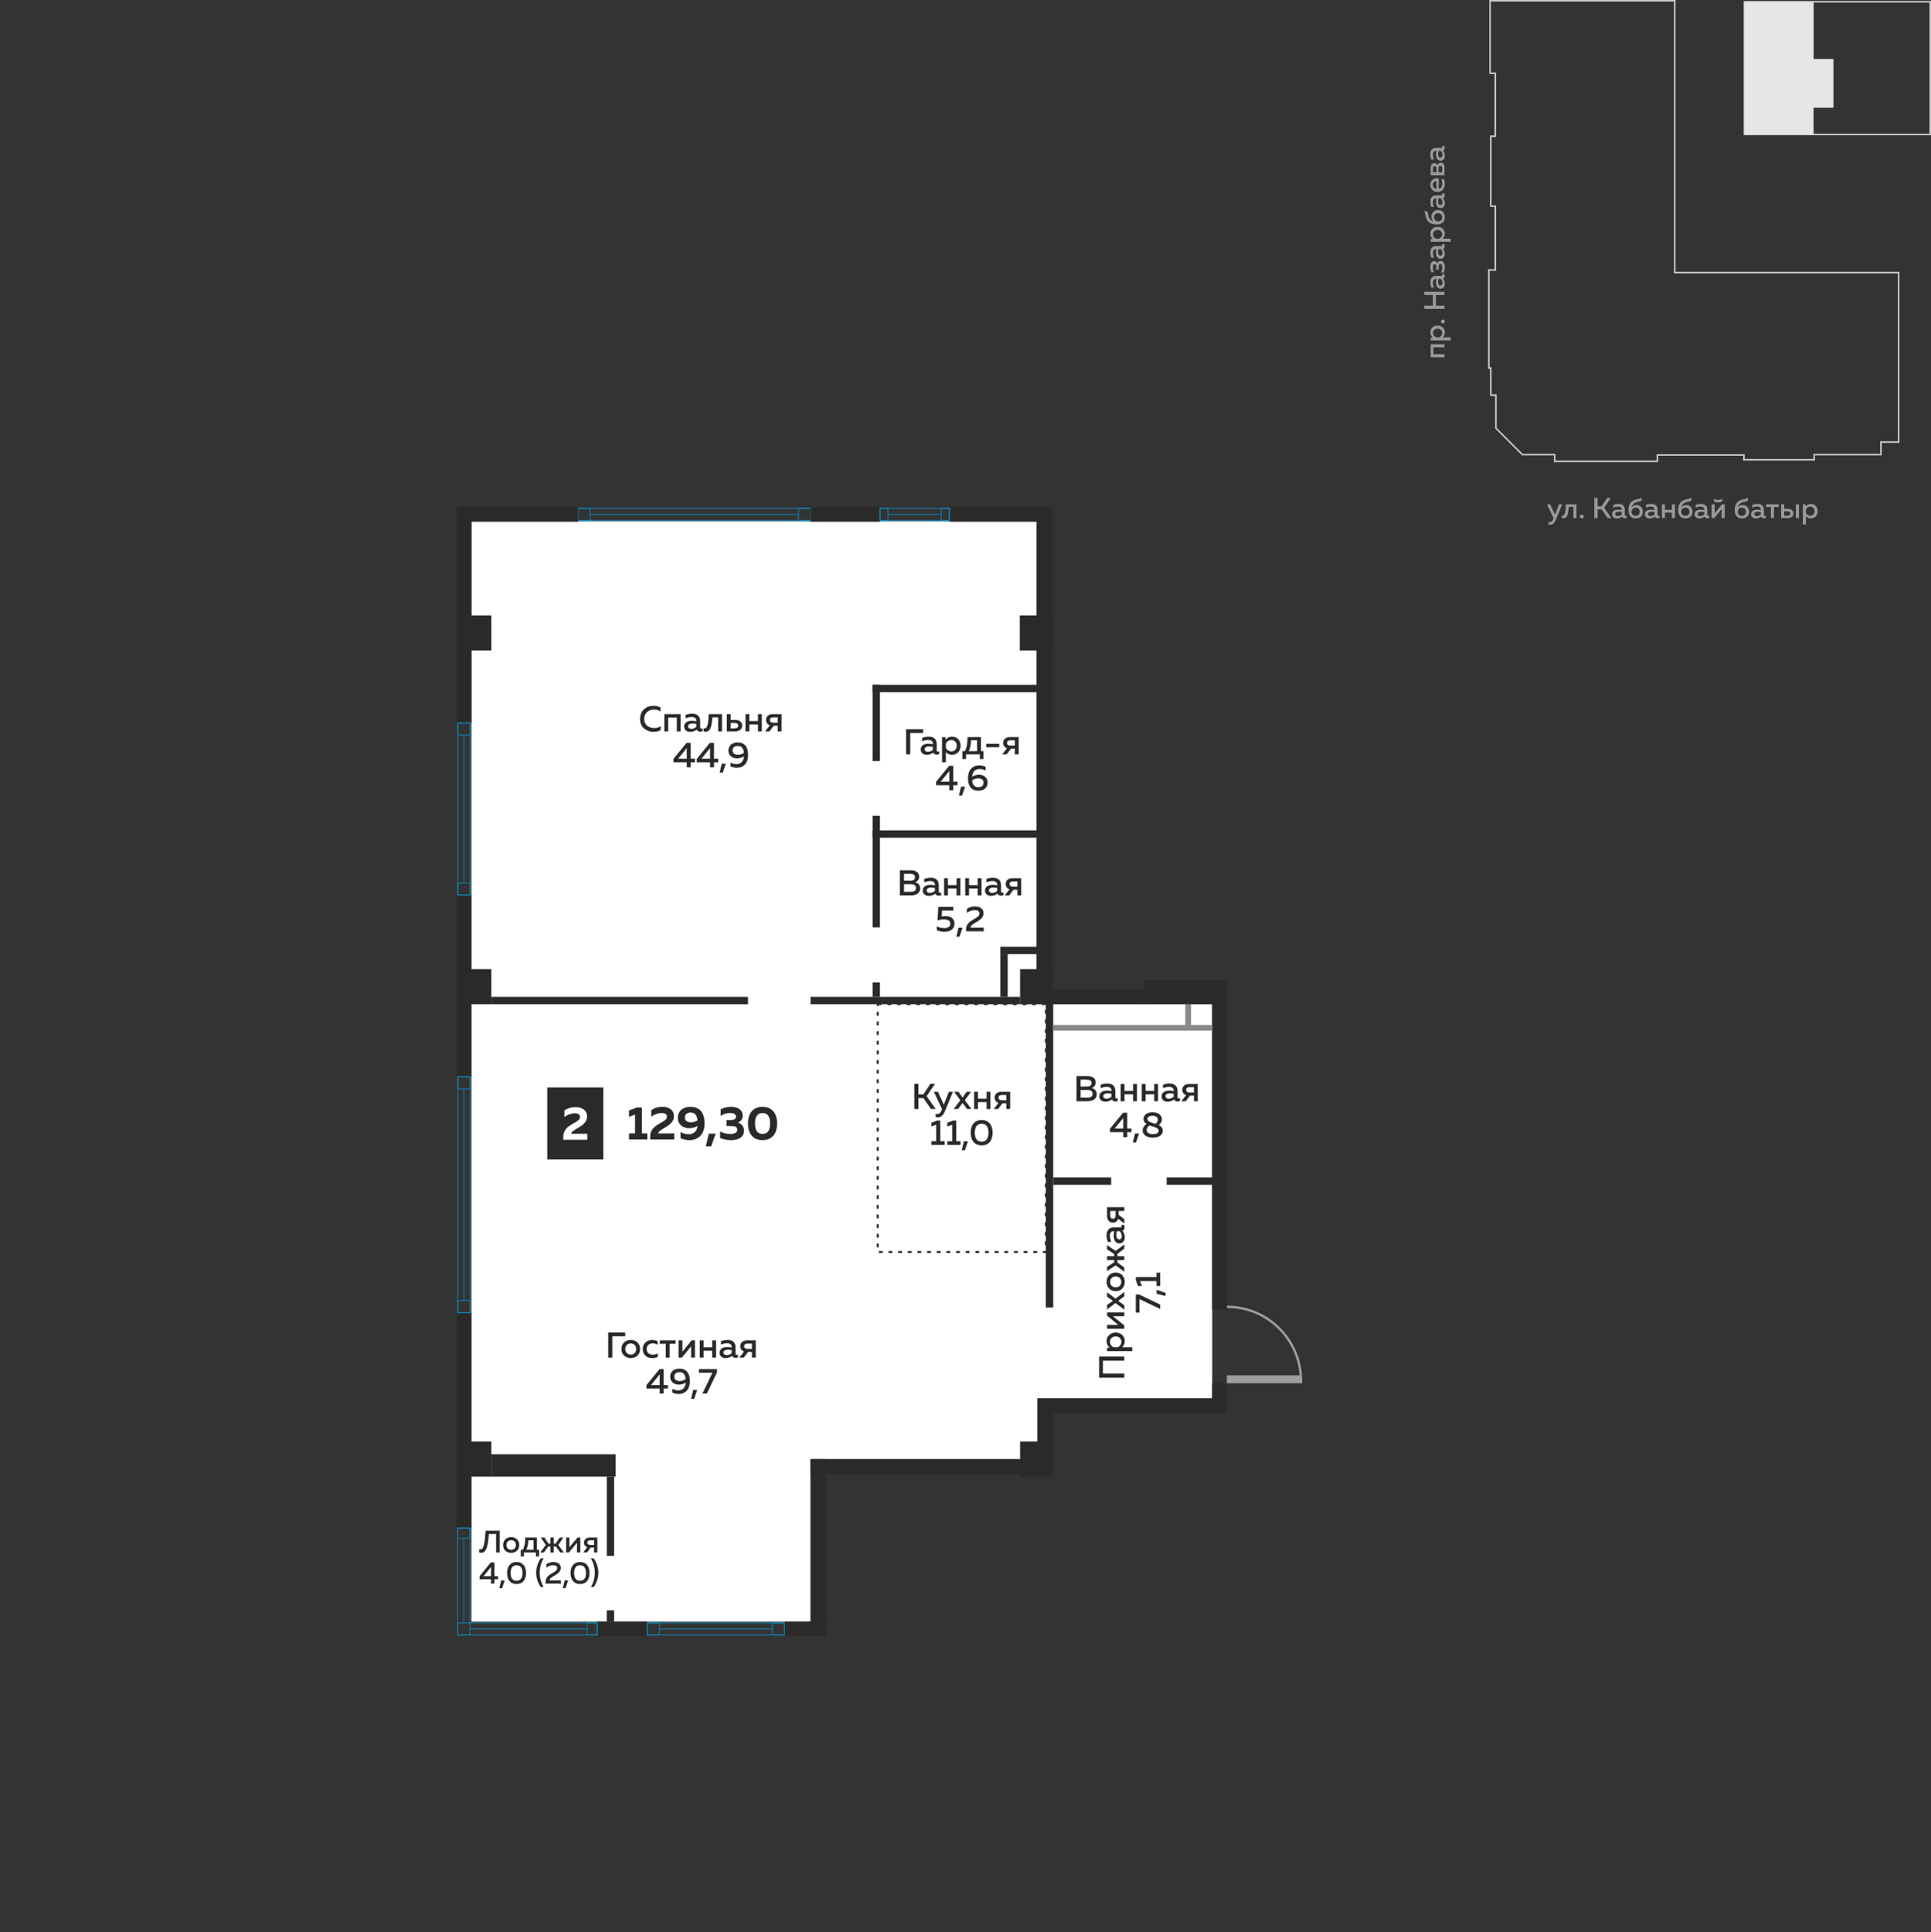 <?xml version="1.0" encoding="UTF-8"?> <!-- Creator: CorelDRAW 2019 (64-Bit) --> <svg xmlns="http://www.w3.org/2000/svg" xmlns:xlink="http://www.w3.org/1999/xlink" xmlns:xodm="http://www.corel.com/coreldraw/odm/2003" xml:space="preserve" width="250.1mm" height="250.233mm" style="shape-rendering:geometricPrecision; text-rendering:geometricPrecision; image-rendering:optimizeQuality; fill-rule:evenodd; clip-rule:evenodd" viewBox="0 0 2509.2 2510.54"><rect x="0" y="0" width="2509.2" height="2510.54" fill="#333333" stroke="none"/> <defs> <style type="text/css"> <![CDATA[ .str1 {stroke:#CCCCCC;stroke-width:2.01;stroke-miterlimit:22.926} .str0 {stroke:#00A0E3;stroke-width:0.76;stroke-miterlimit:22.926} .str2 {stroke:#2B2A29;stroke-width:2.51;stroke-miterlimit:22.926;stroke-dasharray:5.016 7.525} .fil1 {fill:none} .fil3 {fill:#898989} .fil2 {fill:#2B2A29} .fil6 {fill:#2B2A29} .fil10 {fill:#E6E6E6} .fil0 {fill:white} .fil7 {fill:#FEFEFE;fill-rule:nonzero} .fil8 {fill:#9D9E9E;fill-rule:nonzero} .fil5 {fill:#2B2A29;fill-rule:nonzero} .fil4 {fill:#2B2A29;fill-rule:nonzero} .fil9 {fill:#999999;fill-rule:nonzero} ]]> </style> </defs> <g id="Слой_x0020_1">  <polygon class="fil0" points="612.59,2107.03 1053.36,2107.03 1053.36,1895.79 1202.63,1895.79 1346.72,1895.79 1347.94,1895.79 1347.94,1816.81 1575.22,1816.81 1575.22,1304.59 1346.72,1304.59 1346.72,677.21 612.59,677.21 612.59,1592.56 612.59,1895.79 "></polygon> <g id="_1508307180864"> <polygon class="fil1 str0" points="751.26,660.47 766.9,660.47 766.9,676.31 751.26,676.31 "></polygon> <polygon class="fil1 str0" points="1037.64,660.47 1053.28,660.47 1053.28,676.31 1037.64,676.31 "></polygon> <polygon class="fil1 str0" points="751.26,660.47 1053.28,660.47 1053.28,676.31 751.26,676.31 "></polygon> <line class="fil1 str0" x1="766.9" y1="668.39" x2="1037.63" y2="668.39"></line> </g> <polygon class="fil2" points="751.26,677.93 593.52,677.93 593.52,658.85 751.26,658.85 "></polygon> <polygon class="fil2" points="1053.28,677.93 1143.46,677.93 1143.46,658.85 1053.28,658.85 "></polygon> <polygon class="fil2" points="1367.54,677.93 1233.64,677.93 1233.64,658.85 1367.54,658.85 "></polygon> <polygon class="fil1 str0" points="1143.46,660.47 1153.92,660.47 1153.92,676.31 1143.46,676.31 "></polygon> <polygon class="fil1 str0" points="1223.17,660.47 1233.64,660.47 1233.64,676.31 1223.17,676.31 "></polygon> <polygon class="fil1 str0" points="1143.46,660.47 1233.64,660.47 1233.64,676.31 1143.46,676.31 "></polygon> <line class="fil1 str0" x1="1153.92" y1="668.39" x2="1223.17" y2="668.39"></line> <polygon class="fil2" points="612.59,677.21 612.59,939.3 593.52,939.3 593.52,677.21 "></polygon> <polygon class="fil2" points="638.46,845.12 596.09,845.12 596.09,799.6 638.46,799.6 "></polygon> <polygon class="fil2" points="638.46,1304.74 596.09,1304.74 596.09,1259.22 638.46,1259.22 "></polygon> <polygon class="fil2" points="638.46,1918.55 596.09,1918.55 596.09,1873.03 638.46,1873.03 "></polygon> <polygon class="fil2" points="638.46,1918.55 799.89,1918.55 799.89,1889.51 638.46,1889.51 "></polygon> <polygon class="fil2" points="1367.54,845.12 1325.17,845.12 1325.17,799.6 1367.54,799.6 "></polygon> <polygon class="fil2" points="1367.9,1304.74 1325.53,1304.74 1325.53,1259.22 1367.9,1259.22 "></polygon> <polygon class="fil2" points="1367.9,1918.55 1325.53,1918.55 1325.53,1873.03 1367.9,1873.03 "></polygon> <polygon class="fil2" points="1367.54,677.92 1367.54,1259.36 1348.47,1259.36 1348.47,677.92 "></polygon> <polygon class="fil2" points="1594.29,1304.74 1487.22,1304.74 1487.22,1273.61 1594.29,1273.61 "></polygon> <polygon class="fil2" points="1594.29,1304.45 1594.29,1701.84 1575.22,1701.84 1575.22,1304.45 "></polygon> <polygon class="fil2" points="1594.29,1835.88 1594.29,1797.27 1575.22,1797.27 1575.22,1835.88 "></polygon> <polygon class="fil2" points="1019.37,2126.1 1073.32,2126.1 1073.32,2107.03 1019.37,2107.03 "></polygon> <polygon class="fil2" points="841.22,2126.1 776,2126.1 776,2107.03 841.22,2107.03 "></polygon> <polygon class="fil2" points="612.46,1705.67 612.46,1985.36 593.39,1985.36 593.39,1705.67 "></polygon> <polygon class="fil2" points="612.46,1399.06 612.46,1162.93 593.39,1162.93 593.39,1399.06 "></polygon> <polygon class="fil2" points="1575.22,1835.88 1367.9,1835.88 1367.9,1816.81 1575.22,1816.81 "></polygon> <polygon class="fil2" points="1359.03,1698.87 1359.03,1304.59 1368.56,1304.59 1368.56,1698.87 "></polygon> <polygon class="fil2" points="1368.56,1529.84 1443.85,1529.84 1443.85,1539.38 1368.56,1539.38 "></polygon> <polygon class="fil2" points="1576.4,1529.84 1515.99,1529.84 1515.99,1539.38 1576.4,1539.38 "></polygon> <polygon class="fil2" points="1053.28,1295.2 1325.53,1295.2 1325.53,1304.74 1053.28,1304.74 "></polygon> <polygon class="fil2" points="1133.87,1078.9 1348.47,1078.9 1348.47,1088.44 1133.87,1088.44 "></polygon> <polygon class="fil2" points="1133.87,889.77 1348.47,889.77 1348.47,899.31 1133.87,899.31 "></polygon> <polygon class="fil2" points="971.98,1295.2 638.46,1295.2 638.46,1304.74 971.98,1304.74 "></polygon> <polygon class="fil2" points="1133.86,1276.46 1133.86,1295.2 1143.4,1295.2 1143.4,1276.46 "></polygon> <polygon class="fil2" points="1133.86,1204.97 1133.86,1059.97 1143.4,1059.97 1143.4,1204.97 "></polygon> <polygon class="fil2" points="1133.86,889.77 1133.86,988.82 1143.4,988.82 1143.4,889.77 "></polygon> <polygon class="fil3" points="1575.32,1331.65 1368,1331.65 1368,1339.12 1575.32,1339.12 "></polygon> <polygon class="fil3" points="1540.19,1304.59 1540.19,1337.06 1547.66,1337.06 1547.66,1304.59 "></polygon> <polygon class="fil2" points="788.45,2092.29 788.45,2107.03 797.98,2107.03 797.98,2092.29 "></polygon> <g id="_1508307203264"> <polygon class="fil1 str0" points="776,2124.49 762.83,2124.49 762.83,2108.64 776,2108.64 "></polygon> <polygon class="fil1 str0" points="776,2124.49 594.61,2124.49 594.61,2108.64 776,2108.64 "></polygon> <line class="fil1 str0" x1="762.83" y1="2116.57" x2="610.45" y2="2116.57"></line> <polygon class="fil1 str0" points="610.46,1985.36 610.46,2124.49 594.61,2124.49 594.61,1985.36 "></polygon> <polygon class="fil1 str0" points="610.46,1985.36 610.46,1998.53 594.61,1998.53 594.61,1985.36 "></polygon> <line class="fil1 str0" x1="602.53" y1="1998.53" x2="602.53" y2="2108.64"></line> </g> <path class="fil4" d="M1398.81 1398.16l0 32.67 13.91 0c5.18,0 12.41,-1.63 12.41,-9.05 0,-5.09 -3.5,-7.33 -6.44,-8.17 2.75,-0.89 5.13,-3.22 5.13,-7.19 0,-5.55 -4.39,-8.26 -11.2,-8.26l-13.81 0zm20.91 23.05c0,4.53 -3.87,4.95 -7.51,4.95l-8.07 0 0 -9.94 8.82 0c2.94,0 6.77,0.65 6.77,4.99zm-1.31 -13.95c0,3.17 -2.52,4.48 -5.6,4.48l-8.68 -0.05 0 -8.91 7.93 0c3.92,0 6.35,1.21 6.35,4.48z"></path> <path id="1" class="fil4" d="M1449.3 1425.64l0 -8.03c0,-6.77 -4.01,-9.8 -10.36,-9.8 -3.59,0 -6.81,0.89 -8.59,1.49l0 4.57c2.01,-0.89 4.76,-1.73 8.07,-1.73 3.83,0 5.88,1.96 5.88,4.76l0 0.79c-1.77,-0.37 -3.92,-0.65 -5.83,-0.65 -4.67,0 -9.99,1.77 -9.99,7.51 0,4.62 3.78,6.86 7.84,6.86 3.5,0 6.25,-1.12 8.45,-2.89 0.79,1.82 2.43,2.61 4.48,2.61 1.12,0 2.24,-0.19 3.17,-0.56l0 -3.59c-0.47,0.14 -0.98,0.28 -1.49,0.28 -0.89,0 -1.63,-0.37 -1.63,-1.63zm-9.85 -5.09c1.59,0 3.5,0.28 4.85,0.56l0 3.78c-1.77,1.77 -4.11,2.66 -6.49,2.66 -2.24,0 -4.2,-1.12 -4.2,-3.31 0,-2.8 2.99,-3.69 5.83,-3.69z"></path> <polygon id="2" class="fil4" points="1461.2,1430.82 1461.2,1421.82 1472.4,1421.82 1472.4,1430.82 1477.39,1430.82 1477.39,1408.42 1472.4,1408.42 1472.4,1417.43 1461.2,1417.43 1461.2,1408.42 1456.21,1408.42 1456.21,1430.82 "></polygon> <polygon id="3" class="fil4" points="1488.64,1430.82 1488.64,1421.82 1499.84,1421.82 1499.84,1430.82 1504.83,1430.82 1504.83,1408.42 1499.84,1408.42 1499.84,1417.43 1488.64,1417.43 1488.64,1408.42 1483.64,1408.42 1483.64,1430.82 "></polygon> <path id="4" class="fil4" d="M1530.17 1425.64l0 -8.03c0,-6.77 -4.01,-9.8 -10.36,-9.8 -3.59,0 -6.81,0.89 -8.59,1.49l0 4.57c2.01,-0.89 4.76,-1.73 8.07,-1.73 3.83,0 5.88,1.96 5.88,4.76l0 0.79c-1.77,-0.37 -3.92,-0.65 -5.83,-0.65 -4.67,0 -9.99,1.77 -9.99,7.51 0,4.62 3.78,6.86 7.84,6.86 3.5,0 6.25,-1.12 8.45,-2.89 0.79,1.82 2.43,2.61 4.48,2.61 1.12,0 2.24,-0.19 3.17,-0.56l0 -3.59c-0.47,0.14 -0.98,0.28 -1.49,0.28 -0.89,0 -1.63,-0.37 -1.63,-1.63zm-9.85 -5.09c1.59,0 3.5,0.28 4.85,0.56l0 3.78c-1.77,1.77 -4.11,2.66 -6.49,2.66 -2.24,0 -4.2,-1.12 -4.2,-3.31 0,-2.8 2.99,-3.69 5.83,-3.69z"></path> <path id="5" class="fil4" d="M1540.81 1430.82l5.55 -7.33 5.09 0 0 7.33 4.99 0 0 -22.4 -11.57 0c-5.6,0 -8.63,3.5 -8.63,7.56 0,3.08 1.73,5.83 4.99,6.95l-6.16 7.89 5.74 0zm0.51 -14.79c0,-2.19 1.63,-3.45 4.39,-3.45l5.74 0 0 6.91 -5.74 0c-2.75,0 -4.39,-1.26 -4.39,-3.45z"></path> <path id="6" class="fil4" d="M1459.31 1445.75l-16.89 20.72 0 4.53 17.22 0 0 6.49 5.13 0 0 -6.49 5.46 0 0 -4.62 -5.46 0 0 -20.63 -5.46 0zm0.33 20.63l-11.29 0 11.29 -13.86 0 13.86z"></path> <polygon id="7" class="fil4" points="1476.16,1484.39 1480.12,1472.82 1474.85,1472.82 1472.1,1484.39 "></polygon> <path id="8" class="fil4" d="M1485.91 1453.64c0,3.17 1.73,5.27 4.06,6.77 -3.36,2.05 -5.18,5.27 -5.18,8.31 0,4.85 4.15,9.38 13.21,9.38 9.19,0 12.97,-4.39 12.97,-8.91 0,-3.78 -2.33,-6.02 -5.32,-7.51 2.85,-2.01 4.25,-4.71 4.2,-7.7 -0.09,-4.48 -4.39,-8.82 -12.04,-8.82 -8.35,0 -11.9,4.34 -11.9,8.49zm12.46 10.13c3.83,1.21 7.23,2.15 7.23,5.6 0,2.52 -3.13,4.2 -7.37,4.2 -5.46,0 -8.12,-2.19 -8.17,-5.46 0,-2.01 1.17,-4.29 3.73,-5.83 1.59,0.61 3.17,1.07 4.57,1.49zm6.25 -9.15c0,1.87 -1.03,3.92 -3.08,5.51 -1.21,-0.37 -2.38,-0.7 -3.41,-0.98 -3.41,-1.07 -7.05,-2.01 -7.05,-5.55 0,-2.15 2.38,-3.92 6.49,-3.92 4.62,0 7.05,2.24 7.05,4.95z"></path> <path class="fil4" d="M1169.37 1130.73l0 32.67 13.91 0c5.18,0 12.41,-1.63 12.41,-9.05 0,-5.09 -3.5,-7.33 -6.44,-8.17 2.75,-0.89 5.13,-3.22 5.13,-7.19 0,-5.55 -4.39,-8.26 -11.2,-8.26l-13.81 0zm20.91 23.05c0,4.53 -3.87,4.95 -7.51,4.95l-8.07 0 0 -9.94 8.82 0c2.94,0 6.77,0.65 6.77,4.99zm-1.31 -13.95c0,3.17 -2.52,4.48 -5.6,4.48l-8.68 -0.05 0 -8.91 7.93 0c3.92,0 6.35,1.21 6.35,4.48z"></path> <path id="1" class="fil4" d="M1219.87 1158.22l0 -8.03c0,-6.77 -4.01,-9.8 -10.36,-9.8 -3.59,0 -6.81,0.89 -8.59,1.49l0 4.57c2.01,-0.89 4.76,-1.73 8.07,-1.73 3.83,0 5.88,1.96 5.88,4.76l0 0.79c-1.77,-0.37 -3.92,-0.65 -5.83,-0.65 -4.67,0 -9.99,1.77 -9.99,7.51 0,4.62 3.78,6.86 7.84,6.86 3.5,0 6.25,-1.12 8.45,-2.89 0.79,1.82 2.43,2.61 4.48,2.61 1.12,0 2.24,-0.19 3.17,-0.56l0 -3.59c-0.47,0.14 -0.98,0.28 -1.49,0.28 -0.89,0 -1.63,-0.37 -1.63,-1.63zm-9.85 -5.09c1.59,0 3.5,0.28 4.85,0.56l0 3.78c-1.77,1.77 -4.11,2.66 -6.49,2.66 -2.24,0 -4.2,-1.12 -4.2,-3.31 0,-2.8 2.99,-3.69 5.83,-3.69z"></path> <polygon id="2" class="fil4" points="1231.76,1163.4 1231.76,1154.39 1242.97,1154.39 1242.97,1163.4 1247.96,1163.4 1247.96,1141 1242.97,1141 1242.97,1150.01 1231.76,1150.01 1231.76,1141 1226.77,1141 1226.77,1163.4 "></polygon> <polygon id="3" class="fil4" points="1259.2,1163.4 1259.2,1154.39 1270.4,1154.39 1270.4,1163.4 1275.4,1163.4 1275.4,1141 1270.4,1141 1270.4,1150.01 1259.2,1150.01 1259.2,1141 1254.21,1141 1254.21,1163.4 "></polygon> <path id="4" class="fil4" d="M1300.74 1158.22l0 -8.03c0,-6.77 -4.01,-9.8 -10.36,-9.8 -3.59,0 -6.81,0.89 -8.59,1.49l0 4.57c2.01,-0.89 4.76,-1.73 8.07,-1.73 3.83,0 5.88,1.96 5.88,4.76l0 0.79c-1.77,-0.37 -3.92,-0.65 -5.83,-0.65 -4.67,0 -9.99,1.77 -9.99,7.51 0,4.62 3.78,6.86 7.84,6.86 3.5,0 6.25,-1.12 8.45,-2.89 0.79,1.82 2.43,2.61 4.48,2.61 1.12,0 2.24,-0.19 3.17,-0.56l0 -3.59c-0.47,0.14 -0.98,0.28 -1.49,0.28 -0.89,0 -1.63,-0.37 -1.63,-1.63zm-9.85 -5.09c1.59,0 3.5,0.28 4.85,0.56l0 3.78c-1.77,1.77 -4.11,2.66 -6.49,2.66 -2.24,0 -4.2,-1.12 -4.2,-3.31 0,-2.8 2.99,-3.69 5.83,-3.69z"></path> <path id="5" class="fil4" d="M1311.38 1163.4l5.55 -7.33 5.09 0 0 7.33 4.99 0 0 -22.4 -11.57 0c-5.6,0 -8.63,3.5 -8.63,7.56 0,3.08 1.73,5.83 4.99,6.95l-6.16 7.89 5.74 0zm0.51 -14.79c0,-2.19 1.63,-3.45 4.39,-3.45l5.74 0 0 6.91 -5.74 0c-2.75,0 -4.39,-1.26 -4.39,-3.45z"></path> <path id="6" class="fil4" d="M1219.26 1178.33l-1.03 17.64c2.57,-0.89 5.51,-1.4 8.07,-1.4 5.04,0 8.63,1.49 8.63,5.69 0,3.73 -3.36,5.6 -8.07,5.6 -3.31,0 -6.91,-0.79 -9.57,-2.33l0 4.99c2.8,1.35 6.49,2.15 10.17,2.15 7,0 12.83,-3.5 12.83,-10.36 0,-7.47 -5.69,-10.13 -11.81,-10.13 -1.63,0 -3.27,0.19 -4.81,0.56l0.47 -7.65 14.65 0 0 -4.76 -19.55 0z"></path> <polygon id="7" class="fil4" points="1246.79,1216.97 1250.76,1205.4 1245.48,1205.4 1242.73,1216.97 "></polygon> <path id="8" class="fil4" d="M1256.36 1180.95l0 5.13c3.36,-2.43 6.86,-3.55 10.08,-3.55 3.92,0 6.3,1.45 6.3,4.2 0,3.59 -3.22,5.23 -6.91,7.37 -4.81,2.85 -10.55,5.79 -10.55,13.53l0 2.43 23.01 0 0 -4.81 -17.03 0.05c0.05,-3.17 3.92,-5.13 8.03,-7.56 4.29,-2.57 8.77,-5.74 8.77,-11.11 0,-5.93 -4.71,-8.91 -11.15,-8.91 -3.69,0 -7.28,0.98 -10.55,3.22z"></path> <polygon class="fil4" points="1182.76,980.11 1182.76,952.35 1199.56,952.35 1199.56,947.45 1177.44,947.45 1177.44,980.11 "></polygon> <path id="1" class="fil4" d="M1217.2 974.93l0 -8.03c0,-6.77 -4.01,-9.8 -10.36,-9.8 -3.59,0 -6.81,0.89 -8.59,1.49l0 4.57c2.01,-0.89 4.76,-1.73 8.07,-1.73 3.83,0 5.88,1.96 5.88,4.76l0 0.79c-1.77,-0.37 -3.92,-0.65 -5.83,-0.65 -4.67,0 -9.99,1.77 -9.99,7.51 0,4.62 3.78,6.86 7.84,6.86 3.5,0 6.25,-1.12 8.45,-2.89 0.79,1.82 2.43,2.61 4.48,2.61 1.12,0 2.24,-0.19 3.17,-0.56l0 -3.59c-0.47,0.14 -0.98,0.28 -1.49,0.28 -0.89,0 -1.63,-0.37 -1.63,-1.63zm-9.85 -5.09c1.59,0 3.5,0.28 4.85,0.56l0 3.78c-1.77,1.77 -4.11,2.66 -6.49,2.66 -2.24,0 -4.2,-1.12 -4.2,-3.31 0,-2.8 2.99,-3.69 5.83,-3.69z"></path> <path id="2" class="fil4" d="M1228.54 961.21l0 -3.5 -4.43 0 0 32.67 4.99 0 0 -13.16c1.54,1.77 4.15,3.5 8.07,3.5 6.72,0 11.11,-5.37 11.11,-11.81 0,-6.44 -4.39,-11.81 -11.11,-11.81 -4.2,0 -6.86,1.96 -8.63,4.11zm14.65 7.7c0,4.39 -2.89,7.42 -6.95,7.42 -3.45,0 -6.07,-2.24 -7.14,-4.71l0 -5.46c1.07,-2.43 3.69,-4.67 7.14,-4.67 4.06,0 6.95,3.03 6.95,7.42z"></path> <path id="3" class="fil4" d="M1255.28 986.13l0 -6.02 18.01 0 0 6.02 4.71 0 0 -10.13 -3.31 0 0 -18.29 -17.5 0c0.09,7.79 -0.84,13.49 -3.55,18.29l-3.08 0 0 10.13 4.71 0zm6.58 -24.31l7.79 0 0 14.19 -10.78 0c1.87,-3.97 2.8,-8.17 2.99,-14.19z"></path> <polygon id="4" class="fil4" points="1281.46,966.39 1281.46,970.87 1298.45,970.87 1298.45,966.39 "></polygon> <path id="5" class="fil4" d="M1308.06 980.11l5.55 -7.33 5.09 0 0 7.33 4.99 0 0 -22.4 -11.57 0c-5.6,0 -8.63,3.5 -8.63,7.56 0,3.08 1.73,5.83 4.99,6.95l-6.16 7.89 5.74 0zm0.51 -14.79c0,-2.19 1.63,-3.45 4.39,-3.45l5.74 0 0 6.91 -5.74 0c-2.75,0 -4.39,-1.26 -4.39,-3.45z"></path> <path id="6" class="fil4" d="M1233.28 995.04l-16.89 20.72 0 4.53 17.22 0 0 6.49 5.13 0 0 -6.49 5.46 0 0 -4.62 -5.46 0 0 -20.63 -5.46 0zm0.33 20.63l-11.29 0 11.29 -13.86 0 13.86z"></path> <polygon id="7" class="fil4" points="1250.12,1033.68 1254.09,1022.11 1248.82,1022.11 1246.07,1033.68 "></polygon> <path id="8" class="fil4" d="M1263.19 1009.23c0.65,-7.61 5.04,-10.08 9.85,-10.08 2.61,0 5.37,0.7 7.7,2.01l0 -4.85c-2.47,-1.21 -5.37,-1.87 -8.21,-1.87 -8.12,0 -14.7,5.09 -14.7,16.75 0,10.03 4.15,16.19 13.86,16.19 6.35,0 11.71,-3.64 11.71,-10.64 0,-6.72 -5.51,-10.13 -10.97,-10.13 -3.41,0 -6.21,0.79 -9.24,2.61zm0.05 4.71c2.29,-1.82 5.04,-2.66 7.7,-2.66 3.69,0 7.09,1.35 7.09,5.69 0,4.2 -3.08,5.83 -6.77,5.83 -4.48,0 -7.42,-2.47 -8.03,-8.87z"></path> <polygon class="fil4" points="1193.39,1440.91 1193.39,1426.77 1199.92,1426.77 1209.77,1440.91 1215.79,1440.91 1204.13,1424.16 1214.95,1408.25 1208.93,1408.25 1199.83,1421.87 1193.39,1421.87 1193.39,1408.25 1188.07,1408.25 1188.07,1440.91 "></polygon> <path id="1" class="fil4" d="M1226.38 1435.41l-7.56 -16.89 -5.32 0 10.64 22.59 -0.47 1.12c-1.31,3.5 -3.13,5.23 -5.55,5.23 -0.75,0 -1.54,-0.09 -2.29,-0.33l0 4.25c0.98,0.23 1.96,0.37 2.94,0.37 3.41,0 6.58,-1.96 9.01,-7.79l10.5 -25.43 -5.23 0 -6.67 16.89z"></path> <polygon id="2" class="fil4" points="1256.16,1418.51 1250.79,1426.07 1245.42,1418.51 1239.73,1418.51 1247.9,1429.48 1239.26,1440.91 1244.96,1440.91 1250.79,1432.98 1256.62,1440.91 1262.32,1440.91 1253.68,1429.48 1261.85,1418.51 "></polygon> <polygon id="3" class="fil4" points="1270.81,1440.91 1270.81,1431.91 1282.01,1431.91 1282.01,1440.91 1287,1440.91 1287,1418.51 1282.01,1418.51 1282.01,1427.52 1270.81,1427.52 1270.81,1418.51 1265.82,1418.51 1265.82,1440.91 "></polygon> <path id="4" class="fil4" d="M1296.99 1440.91l5.55 -7.33 5.09 0 0 7.33 4.99 0 0 -22.4 -11.57 0c-5.6,0 -8.63,3.5 -8.63,7.56 0,3.08 1.73,5.83 4.99,6.95l-6.16 7.89 5.74 0zm0.51 -14.79c0,-2.19 1.63,-3.45 4.39,-3.45l5.74 0 0 6.91 -5.74 0c-2.75,0 -4.39,-1.26 -4.39,-3.45z"></path> <polygon id="5" class="fil4" points="1217.92,1455.85 1210.22,1458.79 1210.22,1463.69 1216.56,1461.31 1216.56,1482.77 1210.22,1482.77 1210.22,1487.58 1227.48,1487.58 1227.48,1482.77 1221.84,1482.77 1221.84,1455.85 "></polygon> <polygon id="6" class="fil4" points="1238.64,1455.85 1230.93,1458.79 1230.93,1463.69 1237.28,1461.31 1237.28,1482.77 1230.93,1482.77 1230.93,1487.58 1248.2,1487.58 1248.2,1482.77 1242.55,1482.77 1242.55,1455.85 "></polygon> <polygon id="7" class="fil4" points="1253.8,1494.49 1257.77,1482.91 1252.49,1482.91 1249.74,1494.49 "></polygon> <path id="8" class="fil4" d="M1261.36 1471.71c0,9.29 4.39,16.47 14.23,16.47 9.85,0 14.23,-7.19 14.23,-16.47 0,-9.29 -4.39,-16.47 -14.23,-16.47 -9.85,0 -14.23,7.19 -14.23,16.47zm23.1 0c0,7.37 -2.8,11.62 -8.87,11.62 -6.11,0 -8.87,-4.25 -8.87,-11.62 0,-7.37 2.75,-11.62 8.87,-11.62 6.07,0 8.87,4.25 8.87,11.62z"></path> <polygon class="fil4" points="795.64,1763.95 795.64,1736.19 812.44,1736.19 812.44,1731.29 790.32,1731.29 790.32,1763.95 "></polygon> <path id="1" class="fil4" d="M807.49 1752.75c0,7.75 5.88,11.81 12.13,11.81 6.3,0 12.13,-4.06 12.13,-11.81 0,-7.75 -5.83,-11.81 -12.13,-11.81 -6.25,0 -12.13,4.06 -12.13,11.81zm19.18 0c0,4.39 -2.89,7.23 -7.05,7.23 -4.2,0 -7.09,-2.85 -7.09,-7.23 0,-4.39 2.89,-7.23 7.09,-7.23 4.15,0 7.05,2.85 7.05,7.23z"></path> <path id="2" class="fil4" d="M835.21 1752.94c0,7.98 6.11,11.62 12.09,11.62 2.85,0 5.27,-0.51 7.42,-1.54l0 -4.62c-1.77,1.03 -4.15,1.73 -6.53,1.73 -4.01,0 -7.89,-2.29 -7.89,-7.37 0,-5.27 4.01,-7.37 7.98,-7.37 2.29,0 4.57,0.7 6.21,1.87l0 -4.57c-1.96,-1.17 -4.39,-1.73 -6.91,-1.73 -5.97,0 -12.37,3.64 -12.37,11.99z"></path> <polygon id="3" class="fil4" points="870.12,1763.95 870.12,1745.94 877.82,1745.94 877.82,1741.55 857.38,1741.55 857.38,1745.94 865.12,1745.94 865.12,1763.95 "></polygon> <polygon id="4" class="fil4" points="886.03,1763.95 898.02,1749.3 898.02,1763.95 903.02,1763.95 903.02,1741.55 898.72,1741.55 886.73,1756.21 886.73,1741.55 881.74,1741.55 881.74,1763.95 "></polygon> <polygon id="5" class="fil4" points="914.26,1763.95 914.26,1754.95 925.46,1754.95 925.46,1763.95 930.46,1763.95 930.46,1741.55 925.46,1741.55 925.46,1750.56 914.26,1750.56 914.26,1741.55 909.27,1741.55 909.27,1763.95 "></polygon> <path id="6" class="fil4" d="M955.8 1758.77l0 -8.03c0,-6.77 -4.01,-9.8 -10.36,-9.8 -3.59,0 -6.81,0.89 -8.59,1.49l0 4.57c2.01,-0.89 4.76,-1.73 8.07,-1.73 3.83,0 5.88,1.96 5.88,4.76l0 0.79c-1.77,-0.37 -3.92,-0.65 -5.83,-0.65 -4.67,0 -9.99,1.77 -9.99,7.51 0,4.62 3.78,6.86 7.84,6.86 3.5,0 6.25,-1.12 8.45,-2.89 0.79,1.82 2.43,2.61 4.48,2.61 1.12,0 2.24,-0.19 3.17,-0.56l0 -3.59c-0.47,0.14 -0.98,0.28 -1.49,0.28 -0.89,0 -1.63,-0.37 -1.63,-1.63zm-9.85 -5.09c1.59,0 3.5,0.28 4.85,0.56l0 3.78c-1.77,1.77 -4.11,2.66 -6.49,2.66 -2.24,0 -4.2,-1.12 -4.2,-3.31 0,-2.8 2.99,-3.69 5.83,-3.69z"></path> <path id="7" class="fil4" d="M966.44 1763.95l5.55 -7.33 5.09 0 0 7.33 4.99 0 0 -22.4 -11.57 0c-5.6,0 -8.63,3.5 -8.63,7.56 0,3.08 1.73,5.83 4.99,6.95l-6.16 7.89 5.74 0zm0.51 -14.79c0,-2.19 1.63,-3.45 4.39,-3.45l5.74 0 0 6.91 -5.74 0c-2.75,0 -4.39,-1.26 -4.39,-3.45z"></path> <path id="8" class="fil4" d="M856.93 1778.89l-16.89 20.72 0 4.53 17.22 0 0 6.49 5.13 0 0 -6.49 5.46 0 0 -4.62 -5.46 0 0 -20.63 -5.46 0zm0.33 20.63l-11.29 0 11.29 -13.86 0 13.86z"></path> <path id="9" class="fil4" d="M870.84 1788.92c0,6.72 5.51,10.08 10.97,10.08 3.41,0 6.21,-0.75 9.24,-2.57 -0.65,7.61 -4.99,10.08 -9.85,10.08 -2.61,0 -5.37,-0.7 -7.7,-2.01l0 4.85c2.52,1.21 5.37,1.87 8.21,1.87 8.12,0 14.7,-5.13 14.7,-16.75 0,-10.03 -4.15,-16.19 -13.81,-16.19 -6.35,0 -11.76,3.64 -11.76,10.64zm12.13 -6.07c4.48,0 7.42,2.47 8.03,8.87 -2.29,1.82 -5.04,2.66 -7.65,2.66 -3.73,0 -7.14,-1.35 -7.14,-5.69 0,-4.2 3.08,-5.83 6.77,-5.83z"></path> <polygon id="10" class="fil4" points="902.01,1817.53 905.98,1805.95 900.71,1805.95 897.95,1817.53 "></polygon> <polygon id="11" class="fil4" points="908.13,1778.89 908.13,1783.65 925.67,1783.65 912.79,1810.62 918.53,1810.62 931.69,1783.09 931.69,1778.89 "></polygon> <path class="fil4" d="M831.68 934.22c-0.05,11.15 8.91,16.66 17.36,16.66 3.45,0 6.72,-0.79 9.47,-2.15l0 -5.27c-2.15,1.63 -5.18,2.52 -8.54,2.52 -6.25,0 -12.88,-3.73 -12.88,-11.76 0.05,-8.63 6.53,-12.32 12.79,-12.32 3.08,0 6.11,0.84 8.4,2.43l0 -5.18c-2.8,-1.4 -6.02,-2.15 -9.29,-2.15 -8.59,0 -17.31,5.6 -17.31,17.22z"></path> <polygon id="1" class="fil4" points="868.27,950.28 868.27,932.26 879.47,932.26 879.47,950.28 884.46,950.28 884.46,927.88 863.27,927.88 863.27,950.28 "></polygon> <path id="2" class="fil4" d="M909.8 945.1l0 -8.03c0,-6.77 -4.01,-9.8 -10.36,-9.8 -3.59,0 -6.81,0.89 -8.59,1.49l0 4.57c2.01,-0.89 4.76,-1.73 8.07,-1.73 3.83,0 5.88,1.96 5.88,4.76l0 0.79c-1.77,-0.37 -3.92,-0.65 -5.83,-0.65 -4.67,0 -9.99,1.77 -9.99,7.51 0,4.62 3.78,6.86 7.84,6.86 3.5,0 6.25,-1.12 8.45,-2.89 0.79,1.82 2.43,2.61 4.48,2.61 1.12,0 2.24,-0.19 3.17,-0.56l0 -3.59c-0.47,0.14 -0.98,0.28 -1.49,0.28 -0.89,0 -1.63,-0.37 -1.63,-1.63zm-9.85 -5.09c1.59,0 3.5,0.28 4.85,0.56l0 3.78c-1.77,1.77 -4.11,2.66 -6.49,2.66 -2.24,0 -4.2,-1.12 -4.2,-3.31 0,-2.8 2.99,-3.69 5.83,-3.69z"></path> <path id="3" class="fil4" d="M925.62 932.12l7.56 0 0 18.15 4.99 0 0 -22.4 -17.27 0c-0.42,11.11 -1.45,18.57 -5.23,18.57 -0.47,0 -0.93,-0.09 -1.45,-0.28l0 3.92c1.12,0.42 2.15,0.61 3.08,0.61 5.97,0 7.65,-7.75 8.31,-18.57z"></path> <path id="4" class="fil4" d="M955.53 950.28c5.65,0 8.87,-3.27 8.87,-7.47 0,-4.25 -3.22,-7.47 -8.87,-7.47l-6.11 0 0 -7.47 -4.99 0 0 22.4 11.11 0zm-6.11 -11.01l5.13 0c2.94,0 4.76,1.21 4.76,3.55 0,2.29 -1.82,3.5 -4.76,3.5l-5.13 0 0 -7.05z"></path> <polygon id="5" class="fil4" points="973.73,950.28 973.73,941.27 984.93,941.27 984.93,950.28 989.93,950.28 989.93,927.88 984.93,927.88 984.93,936.88 973.73,936.88 973.73,927.88 968.74,927.88 968.74,950.28 "></polygon> <path id="6" class="fil4" d="M999.91 950.28l5.55 -7.33 5.09 0 0 7.33 4.99 0 0 -22.4 -11.57 0c-5.6,0 -8.63,3.5 -8.63,7.56 0,3.08 1.73,5.83 4.99,6.95l-6.16 7.89 5.74 0zm0.51 -14.79c0,-2.19 1.63,-3.45 4.39,-3.45l5.74 0 0 6.91 -5.74 0c-2.75,0 -4.39,-1.26 -4.39,-3.45z"></path> <path id="7" class="fil4" d="M892.07 965.21l-16.89 20.72 0 4.53 17.22 0 0 6.49 5.13 0 0 -6.49 5.46 0 0 -4.62 -5.46 0 0 -20.63 -5.46 0zm0.33 20.63l-11.29 0 11.29 -13.86 0 13.86z"></path> <path id="8" class="fil4" d="M922.35 965.21l-16.89 20.72 0 4.53 17.22 0 0 6.49 5.13 0 0 -6.49 5.46 0 0 -4.62 -5.46 0 0 -20.63 -5.46 0zm0.33 20.63l-11.29 0 11.29 -13.86 0 13.86z"></path> <polygon id="9" class="fil4" points="939.2,1003.85 943.17,992.27 937.89,992.27 935.14,1003.85 "></polygon> <path id="10" class="fil4" d="M946.53 975.24c0,6.72 5.51,10.08 10.97,10.08 3.41,0 6.21,-0.75 9.24,-2.57 -0.65,7.61 -4.99,10.08 -9.85,10.08 -2.61,0 -5.37,-0.7 -7.7,-2.01l0 4.85c2.52,1.21 5.37,1.87 8.21,1.87 8.12,0 14.7,-5.13 14.7,-16.75 0,-10.03 -4.15,-16.19 -13.81,-16.19 -6.35,0 -11.76,3.64 -11.76,10.64zm12.13 -6.07c4.48,0 7.42,2.47 8.03,8.87 -2.29,1.82 -5.04,2.66 -7.65,2.66 -3.73,0 -7.14,-1.35 -7.14,-5.69 0,-4.2 3.08,-5.83 6.77,-5.83z"></path> <polygon class="fil4" points="1460.96,1784.7 1433.19,1784.7 1433.19,1767.9 1460.96,1767.9 1460.96,1762.58 1428.29,1762.58 1428.29,1790.02 1460.96,1790.02 "></polygon> <path id="1" class="fil4" d="M1442.06 1751.05l-3.5 0 0 4.43 32.67 0 0 -4.99 -13.16 0c1.77,-1.54 3.5,-4.15 3.5,-8.07 0,-6.72 -5.37,-11.11 -11.81,-11.11 -6.44,0 -11.81,4.39 -11.81,11.11 0,4.2 1.96,6.86 4.11,8.63zm7.7 -14.65c4.39,0 7.42,2.89 7.42,6.95 0,3.45 -2.24,6.07 -4.71,7.14l-5.46 0c-2.43,-1.07 -4.67,-3.69 -4.67,-7.14 0,-4.06 3.03,-6.95 7.42,-6.95z"></path> <polygon id="2" class="fil4" points="1460.96,1722.17 1446.31,1710.17 1460.96,1710.17 1460.96,1705.18 1438.56,1705.18 1438.56,1709.47 1453.21,1721.47 1438.56,1721.47 1438.56,1726.46 1460.96,1726.46 "></polygon> <polygon id="3" class="fil4" points="1438.56,1684.79 1446.12,1690.15 1438.56,1695.52 1438.56,1701.21 1449.53,1693.05 1460.96,1701.68 1460.96,1695.99 1453.03,1690.15 1460.96,1684.32 1460.96,1678.63 1449.53,1687.26 1438.56,1679.09 "></polygon> <path id="4" class="fil4" d="M1449.76 1677.65c7.75,0 11.81,-5.88 11.81,-12.13 0,-6.3 -4.06,-12.13 -11.81,-12.13 -7.75,0 -11.81,5.83 -11.81,12.13 0,6.25 4.06,12.13 11.81,12.13zm0 -19.18c4.39,0 7.23,2.89 7.23,7.05 0,4.2 -2.85,7.09 -7.23,7.09 -4.39,0 -7.23,-2.89 -7.23,-7.09 0,-4.15 2.85,-7.05 7.23,-7.05z"></path> <polygon id="5" class="fil4" points="1460.96,1616.93 1449.71,1625.29 1438.56,1617.82 1438.56,1623.23 1447.8,1629.35 1447.8,1632.19 1438.56,1632.19 1438.56,1637.19 1447.8,1637.19 1447.8,1639.99 1438.56,1646.1 1438.56,1651.56 1449.71,1644.05 1460.96,1652.4 1460.96,1646.94 1452.05,1640.27 1452.05,1637.19 1460.96,1637.19 1460.96,1632.19 1452.05,1632.19 1452.05,1629.07 1460.96,1622.39 "></polygon> <path id="6" class="fil4" d="M1455.78 1594.67l-8.03 0c-6.77,0 -9.8,4.01 -9.8,10.36 0,3.59 0.89,6.81 1.49,8.59l4.57 0c-0.89,-2.01 -1.73,-4.76 -1.73,-8.07 0,-3.83 1.96,-5.88 4.76,-5.88l0.79 0c-0.37,1.77 -0.65,3.92 -0.65,5.83 0,4.67 1.77,9.99 7.51,9.99 4.62,0 6.86,-3.78 6.86,-7.84 0,-3.5 -1.12,-6.25 -2.89,-8.45 1.82,-0.79 2.61,-2.43 2.61,-4.48 0,-1.12 -0.19,-2.24 -0.56,-3.17l-3.59 0c0.14,0.47 0.28,0.98 0.28,1.49 0,0.89 -0.37,1.63 -1.63,1.63zm-5.09 9.85c0,-1.59 0.28,-3.5 0.56,-4.85l3.78 0c1.77,1.77 2.66,4.11 2.66,6.49 0,2.24 -1.12,4.2 -3.31,4.2 -2.8,0 -3.69,-2.99 -3.69,-5.83z"></path> <path id="7" class="fil4" d="M1460.96 1584.03l-7.33 -5.55 0 -5.09 7.33 0 0 -4.99 -22.4 0 0 11.57c0,5.6 3.5,8.63 7.56,8.63 3.08,0 5.83,-1.73 6.95,-4.99l7.89 6.16 0 -5.74zm-14.79 -0.51c-2.19,0 -3.45,-1.63 -3.45,-4.39l0 -5.74 6.91 0 0 5.74c0,2.75 -1.26,4.39 -3.45,4.39z"></path> <polygon id="8" class="fil4" points="1475.89,1705.46 1480.65,1705.46 1480.65,1687.91 1507.63,1700.79 1507.63,1695.05 1480.09,1681.89 1475.89,1681.89 "></polygon> <polygon id="9" class="fil4" points="1514.53,1679.79 1502.96,1675.83 1502.96,1681.1 1514.53,1683.85 "></polygon> <polygon id="10" class="fil4" points="1475.89,1663.18 1478.83,1670.88 1483.73,1670.88 1481.35,1664.53 1502.82,1664.53 1502.82,1670.88 1507.63,1670.88 1507.63,1653.61 1502.82,1653.61 1502.82,1659.26 1475.89,1659.26 "></polygon> <path class="fil4" d="M630.95 1988.82c-0.89,11.32 -1.41,24.09 -6.39,24.26 -0.85,0 -1.37,-0.08 -1.94,-0.28l0 4.24c1.01,0.32 1.94,0.49 2.79,0.49 7.64,-0.04 8.77,-11.93 9.86,-24.46l9.38 0 0 24.05 4.61 0 0 -28.3 -18.31 0z"></path> <path id="1" class="fil4" d="M653.71 2007.41c0,6.71 5.09,10.23 10.51,10.23 5.46,0 10.51,-3.52 10.51,-10.23 0,-6.71 -5.05,-10.23 -10.51,-10.23 -5.42,0 -10.51,3.52 -10.51,10.23zm16.62 0c0,3.8 -2.51,6.27 -6.1,6.27 -3.64,0 -6.15,-2.47 -6.15,-6.27 0,-3.8 2.51,-6.27 6.15,-6.27 3.6,0 6.1,2.47 6.1,6.27z"></path> <path id="2" class="fil4" d="M680.8 2022.33l0 -5.22 15.61 0 0 5.22 4.08 0 0 -8.77 -2.87 0 0 -15.85 -15.16 0c0.08,6.75 -0.73,11.68 -3.07,15.85l-2.67 0 0 8.77 4.08 0zm5.7 -21.06l6.75 0 0 12.29 -9.34 0c1.62,-3.44 2.42,-7.08 2.59,-12.29z"></path> <polygon id="3" class="fil4" points="732.71,2017.11 725.47,2007.37 731.94,1997.71 727.25,1997.71 721.95,2005.71 719.49,2005.71 719.49,1997.71 715.16,1997.71 715.16,2005.71 712.73,2005.71 707.44,1997.71 702.71,1997.71 709.22,2007.37 701.98,2017.11 706.71,2017.11 712.49,2009.39 715.16,2009.39 715.16,2017.11 719.49,2017.11 719.49,2009.39 722.19,2009.39 727.98,2017.11 "></polygon> <polygon id="4" class="fil4" points="739.34,2017.11 749.73,2004.42 749.73,2017.11 754.05,2017.11 754.05,1997.71 750.33,1997.71 739.94,2010.4 739.94,1997.71 735.62,1997.71 735.62,2017.11 "></polygon> <path id="5" class="fil4" d="M762.7 2017.11l4.81 -6.35 4.41 0 0 6.35 4.33 0 0 -19.41 -10.03 0c-4.85,0 -7.48,3.03 -7.48,6.55 0,2.67 1.5,5.05 4.33,6.02l-5.34 6.83 4.97 0zm0.45 -12.82c0,-1.9 1.41,-2.99 3.8,-2.99l4.97 0 0 5.98 -4.97 0c-2.38,0 -3.8,-1.09 -3.8,-2.99z"></path> <path id="6" class="fil4" d="M637.76 2030.05l-14.63 17.95 0 3.92 14.92 0 0 5.62 4.45 0 0 -5.62 4.73 0 0 -4 -4.73 0 0 -17.87 -4.73 0zm0.28 17.87l-9.78 0 9.78 -12.01 0 12.01z"></path> <polygon id="7" class="fil4" points="652.36,2063.52 655.79,2053.5 651.22,2053.5 648.84,2063.52 "></polygon> <path id="8" class="fil4" d="M658.9 2043.8c0,8.04 3.8,14.27 12.33,14.27 8.53,0 12.33,-6.23 12.33,-14.27 0,-8.05 -3.8,-14.27 -12.33,-14.27 -8.53,0 -12.33,6.23 -12.33,14.27zm20.01 0c0,6.39 -2.43,10.07 -7.68,10.07 -5.3,0 -7.68,-3.68 -7.68,-10.07 0,-6.39 2.38,-10.07 7.68,-10.07 5.26,0 7.68,3.68 7.68,10.07z"></path> <path id="9" class="fil4" d="M702.61 2024.79c-3.6,5.13 -5.94,12.09 -5.94,18.6 0,6.51 2.34,13.46 5.94,18.6l3.8 0c-3.19,-5.17 -5.13,-12.13 -5.13,-18.6 0,-6.47 1.94,-13.42 5.13,-18.6l-3.8 0z"></path> <path id="10" class="fil4" d="M709.88 2032.31l0 4.45c2.91,-2.1 5.94,-3.07 8.73,-3.07 3.4,0 5.46,1.25 5.46,3.64 0,3.11 -2.79,4.53 -5.98,6.39 -4.16,2.47 -9.14,5.01 -9.14,11.72l0 2.1 19.93 0 0 -4.16 -14.76 0.04c0.04,-2.75 3.4,-4.45 6.95,-6.55 3.72,-2.22 7.6,-4.97 7.6,-9.62 0,-5.13 -4.08,-7.72 -9.66,-7.72 -3.19,0 -6.31,0.85 -9.14,2.79z"></path> <polygon id="11" class="fil4" points="734.83,2063.52 738.26,2053.5 733.7,2053.5 731.31,2063.52 "></polygon> <path id="12" class="fil4" d="M741.38 2043.8c0,8.04 3.8,14.27 12.33,14.27 8.53,0 12.33,-6.23 12.33,-14.27 0,-8.05 -3.8,-14.27 -12.33,-14.27 -8.53,0 -12.33,6.23 -12.33,14.27zm20.01 0c0,6.39 -2.43,10.07 -7.68,10.07 -5.3,0 -7.68,-3.68 -7.68,-10.07 0,-6.39 2.38,-10.07 7.68,-10.07 5.26,0 7.68,3.68 7.68,10.07z"></path> <path id="13" class="fil4" d="M767.78 2024.79c3.19,5.17 5.13,12.13 5.13,18.6 0,6.47 -1.94,13.42 -5.13,18.6l3.8 0c3.6,-5.13 5.94,-12.09 5.94,-18.6 0,-6.51 -2.34,-13.46 -5.94,-18.6l-3.8 0z"></path> <g id="_1508307214816"> <polygon class="fil1 str0" points="595,1705.67 595,1689.79 610.84,1689.79 610.84,1705.67 "></polygon> <polygon class="fil1 str0" points="595,1414.95 595,1399.06 610.84,1399.06 610.84,1414.95 "></polygon> <polygon class="fil1 str0" points="595,1705.67 595,1399.06 610.84,1399.06 610.84,1705.67 "></polygon> <line class="fil1 str0" x1="602.92" y1="1689.79" x2="602.92" y2="1414.95"></line> </g> <g id="_1508307218752"> <polygon class="fil1 str0" points="595,1162.93 595,1147.31 610.84,1147.31 610.84,1162.93 "></polygon> <polygon class="fil1 str0" points="595,954.92 595,939.3 610.84,939.3 610.84,954.92 "></polygon> <polygon class="fil1 str0" points="595,1162.93 595,939.3 610.84,939.3 610.84,1162.93 "></polygon> <line class="fil1 str0" x1="602.92" y1="1147.31" x2="602.92" y2="954.93"></line> </g> <polygon class="fil1 str0" points="1019.37,2124.49 1003.6,2124.49 1003.6,2108.65 1019.37,2108.65 "></polygon> <polygon class="fil1 str0" points="856.99,2124.49 841.22,2124.49 841.22,2108.65 856.99,2108.65 "></polygon> <polygon class="fil1 str0" points="1019.37,2124.49 841.22,2124.49 841.22,2108.65 1019.37,2108.65 "></polygon> <line class="fil1 str0" x1="1003.6" y1="2116.57" x2="856.99" y2="2116.57"></line> <g id="_1508307222048"> <g> <path class="fil5" d="M783.21 1418.53l-71.32 0 0 -5.6 71.32 0 0.76 2.8 -0.76 2.8zm0 -5.6l0.76 0 0 2.8 -0.76 -2.8zm-0.76 90.72l0 -87.92 1.51 0 0 87.92 -0.76 2.8 -0.76 -2.8zm1.51 0l0 2.8 -0.76 0 0.76 -2.8zm-72.08 -2.8l71.32 0 0 5.6 -71.32 0 -0.76 -2.8 0.76 -2.8zm0 5.6l-0.76 0 0 -2.8 0.76 2.8zm0.76 -90.72l0 87.92 -1.51 0 0 -87.92 0.76 -2.8 0.76 2.8zm-1.51 0l0 -2.8 0.76 0 -0.76 2.8z"></path> <polygon id="1" class="fil6" points="711.88,1415.73 783.21,1415.73 783.21,1503.65 711.88,1503.65 "></polygon> </g> <path class="fil7" d="M733.36 1442.88l0 8.56c4.4,-3.36 9.29,-4.95 13.45,-4.95 4.22,0 6.91,1.59 6.91,4.65 0,3.97 -3.73,5.62 -8.07,8.13 -6.11,3.61 -13.69,7.52 -13.69,17.55l0 4.1 31.18 0 0 -7.89 -20.79 0.06c0.06,-2.69 4.28,-4.95 9.23,-7.89 5.44,-3.24 11.25,-7.4 11.25,-14.43 0,-8.5 -6.79,-12.29 -15.16,-12.29 -5.07,0 -10.03,1.35 -14.31,4.4z"></path> </g> <polygon class="fil5" points="827.45,1438.95 817.37,1442.8 817.37,1451.05 825.19,1448.12 825.19,1472.63 817.37,1472.63 817.37,1480.52 841.09,1480.52 841.09,1472.63 834.12,1472.63 834.12,1438.95 "></polygon> <path id="1" class="fil5" d="M846.28 1442.49l0 8.56c4.4,-3.36 9.29,-4.95 13.45,-4.95 4.22,0 6.91,1.59 6.91,4.65 0,3.97 -3.73,5.62 -8.07,8.13 -6.11,3.61 -13.69,7.52 -13.69,17.55l0 4.1 31.18 0 0 -7.89 -20.79 0.06c0.06,-2.69 4.28,-4.95 9.23,-7.89 5.44,-3.24 11.25,-7.4 11.25,-14.43 0,-8.5 -6.79,-12.29 -15.16,-12.29 -5.07,0 -10.03,1.35 -14.31,4.4z"></path> <path id="2" class="fil5" d="M880.77 1452.4c0,8.93 7.03,13.45 14.55,13.45 4.04,0 7.4,-0.86 11.07,-2.81 -1.1,8.25 -6.24,10.64 -11.86,10.64 -3.55,0 -7.34,-1.04 -10.21,-2.93l0 8.07c3.55,1.65 7.58,2.57 11.43,2.57 10.58,0 19.75,-6.42 19.75,-21.64 0,-13.45 -5.44,-21.64 -18.83,-21.64 -8.5,0 -15.89,4.83 -15.89,14.31zm16.63 -6.85c4.77,0 8.13,2.32 8.99,10.15 -2.69,1.65 -5.56,2.51 -8.31,2.51 -4.28,0 -8.13,-1.47 -8.13,-6.24 0,-4.58 3.42,-6.42 7.46,-6.42z"></path> <polygon id="3" class="fil5" points="924.05,1489.38 930.04,1472.94 921.05,1472.94 917.2,1489.38 "></polygon> <path id="4" class="fil5" d="M965.07 1449.58c0,-7.58 -6.42,-11.49 -15.04,-11.49 -5.14,0 -9.84,1.22 -13.57,3.24l0 8.5c4.1,-2.51 8.56,-3.73 12.29,-3.73 5.01,0 7.64,1.77 7.64,4.77 0,2.87 -2.51,4.4 -6.6,4.4l-5.75 -0.06 -0.06 7.83 6.85 0c4.16,0 7.21,1.28 7.21,4.83 0,3.91 -3.91,5.44 -8.62,5.44 -4.77,0.06 -8.99,-0.61 -13.69,-3.24l0 8.5c4.71,1.96 9.05,2.81 14.43,2.81 8.56,0 16.63,-3.48 16.63,-12.23 0,-6.11 -3.79,-9.35 -8.01,-10.64 3.91,-1.35 6.3,-4.65 6.3,-8.93z"></path> <path id="5" class="fil5" d="M971.92 1459.73c0,11.98 5.69,21.64 18.95,21.64 13.27,0 18.95,-9.66 18.95,-21.64 0,-11.98 -5.69,-21.64 -18.95,-21.64 -13.27,0 -18.95,9.66 -18.95,21.64zm28.73 0c0,8.86 -3.06,13.57 -9.78,13.57 -6.72,0 -9.78,-4.71 -9.78,-13.57 0,-8.86 3.06,-13.57 9.78,-13.57 6.72,0 9.78,4.71 9.78,13.57z"></path> <polygon class="fil2" points="1053.36,1915.75 1325.54,1915.75 1325.54,1895.79 1053.36,1895.79 "></polygon> <polygon class="fil2" points="1053.36,1895.79 1053.36,2108.65 1073.32,2108.65 1073.32,1895.79 "></polygon> <polygon class="fil2" points="1347.94,1816.81 1347.94,1873.03 1367.9,1873.03 1367.9,1816.81 "></polygon> <polygon class="fil2" points="1299.91,1230.08 1348.47,1230.08 1348.47,1239.62 1299.91,1239.62 "></polygon> <polygon class="fil2" points="1309.44,1239.62 1309.44,1295.2 1299.91,1295.2 1299.91,1239.62 "></polygon> <polygon class="fil2" points="1487.22,1304.74 1367.9,1304.74 1367.9,1285.66 1487.22,1285.66 "></polygon> <polygon class="fil2" points="797.99,2021.54 797.99,1918.55 788.45,1918.55 788.45,2021.54 "></polygon> <path class="fil8" d="M1688.73 1786.97l-94.44 0 0 10.29 94.64 0 1.48 0 1.61 0c0.04,-1.06 0.05,-2.13 0.05,-3.2 0,-26.97 -10.94,-51.4 -28.61,-69.07 -17.68,-17.68 -42.1,-28.61 -69.07,-28.61l-0.1 0 0 3.08 0.1 0c26.13,0 49.78,10.59 66.89,27.7 15.55,15.55 25.71,36.5 27.44,59.8z"></path> <rect class="fil1" x="-0" y="2.34" width="2508.2" height="2508.2"></rect> <rect class="fil1 str1" x="2266.74" y="2.34" width="241.45" height="172.37"></rect> <polygon class="fil1 str1" points="1936.26,1 2176.26,1 2176.26,354.11 2467.18,354.07 2467.18,574.36 2444.15,574.36 2444.15,590.65 2357.41,590.65 2357.41,597.32 2266.11,597.32 2266.11,591.14 2153.66,591.14 2153.66,599.49 2020.22,599.49 2020.22,590.64 1978.18,590.64 1943.83,556.34 1943.83,513.32 1937.22,513.32 1937.22,478.2 1934.7,478.2 1934.7,439.02 1934.7,350.75 1943.06,350.75 1943.06,267.87 1937.22,267.87 1937.22,177 1943.01,177 1943.01,95.15 1936.26,95.15 "></polygon> <polygon class="fil9" points="1876.99,460.22 1862.58,460.22 1862.58,451.26 1876.99,451.26 1876.99,447.27 1859.08,447.27 1859.08,464.22 1876.99,464.22 "></polygon> <path id="1" class="fil9" d="M1861.88 438.72l-2.8 0 0 3.55 26.13 0 0 -4 -10.53 0c1.42,-1.23 2.8,-3.32 2.8,-6.46 0,-5.38 -4.29,-8.89 -9.45,-8.89 -5.15,0 -9.44,3.51 -9.44,8.89 0,3.36 1.57,5.49 3.29,6.91zm6.16 -11.72c3.51,0 5.94,2.31 5.94,5.56 0,2.76 -1.79,4.85 -3.77,5.71l-4.37 0c-1.94,-0.86 -3.73,-2.95 -3.73,-5.71 0,-3.25 2.43,-5.56 5.94,-5.56z"></path> <path id="2" class="fil9" d="M1874.94 415.16c-1.61,0 -2.39,1.16 -2.39,2.5 0,1.34 0.78,2.54 2.39,2.54 1.68,0 2.46,-1.19 2.46,-2.54 0,-1.34 -0.78,-2.5 -2.46,-2.5z"></path> <polygon id="3" class="fil9" points="1850.86,383.35 1861.95,383.35 1861.95,397.13 1850.86,397.13 1850.86,401.38 1876.99,401.38 1876.99,397.13 1865.87,397.13 1865.87,383.35 1876.99,383.35 1876.99,379.1 1850.86,379.1 "></polygon> <path id="4" class="fil9" d="M1872.85 358.45l-6.42 0c-5.41,0 -7.84,3.21 -7.84,8.29 0,2.88 0.71,5.45 1.19,6.87l3.66 0c-0.71,-1.61 -1.38,-3.81 -1.38,-6.46 0,-3.06 1.57,-4.7 3.81,-4.7l0.64 0c-0.3,1.42 -0.52,3.14 -0.52,4.67 0,3.73 1.42,7.99 6.01,7.99 3.7,0 5.49,-3.02 5.49,-6.27 0,-2.8 -0.9,-5 -2.31,-6.76 1.46,-0.64 2.09,-1.94 2.09,-3.58 0,-0.9 -0.15,-1.79 -0.45,-2.54l-2.87 0c0.11,0.37 0.22,0.78 0.22,1.19 0,0.71 -0.3,1.31 -1.31,1.31zm-4.07 7.88c0,-1.27 0.22,-2.8 0.45,-3.88l3.02 0c1.42,1.42 2.13,3.29 2.13,5.19 0,1.79 -0.9,3.36 -2.65,3.36 -2.24,0 -2.95,-2.39 -2.95,-4.67z"></path> <path id="5" class="fil9" d="M1872.1 338.89c-2.24,0 -3.73,1.49 -4.29,3.55 -0.49,-1.87 -1.87,-3.17 -3.99,-3.17 -2.91,0 -5.26,2.31 -5.26,7.84 0,2.46 0.6,4.85 1.42,6.57l3.43 0c-0.82,-1.53 -1.46,-3.99 -1.46,-6.08 0,-2.58 0.78,-4.29 2.39,-4.29 1.49,0 2.02,1.46 2.02,3.36l0 3.66 3.06 0 0 -3.66c0,-1.79 0.3,-3.73 2.2,-3.73 1.98,0 2.46,2.24 2.46,4.89 0,2.17 -0.67,4.74 -1.49,6.2l3.44 0c0.86,-1.64 1.46,-4.03 1.46,-6.72 0,-5.53 -2.24,-8.4 -5.38,-8.4z"></path> <path id="6" class="fil9" d="M1872.85 319.62l-6.42 0c-5.41,0 -7.84,3.21 -7.84,8.29 0,2.88 0.71,5.45 1.19,6.87l3.66 0c-0.71,-1.61 -1.38,-3.81 -1.38,-6.46 0,-3.06 1.57,-4.7 3.81,-4.7l0.64 0c-0.3,1.42 -0.52,3.14 -0.52,4.67 0,3.73 1.42,7.99 6.01,7.99 3.7,0 5.49,-3.02 5.49,-6.27 0,-2.8 -0.9,-5 -2.31,-6.76 1.46,-0.64 2.09,-1.94 2.09,-3.58 0,-0.9 -0.15,-1.79 -0.45,-2.54l-2.87 0c0.11,0.37 0.22,0.78 0.22,1.19 0,0.71 -0.3,1.31 -1.31,1.31zm-4.07 7.88c0,-1.27 0.22,-2.8 0.45,-3.88l3.02 0c1.42,1.42 2.13,3.29 2.13,5.19 0,1.79 -0.9,3.36 -2.65,3.36 -2.24,0 -2.95,-2.39 -2.95,-4.67z"></path> <path id="7" class="fil9" d="M1861.88 310.55l-2.8 0 0 3.55 26.13 0 0 -4 -10.53 0c1.42,-1.23 2.8,-3.32 2.8,-6.46 0,-5.38 -4.29,-8.89 -9.45,-8.89 -5.15,0 -9.44,3.51 -9.44,8.89 0,3.36 1.57,5.49 3.29,6.91zm6.16 -11.72c3.51,0 5.94,2.31 5.94,5.56 0,2.76 -1.79,4.85 -3.77,5.71l-4.37 0c-1.94,-0.86 -3.73,-2.95 -3.73,-5.71 0,-3.25 2.43,-5.56 5.94,-5.56z"></path> <path id="8" class="fil9" d="M1868.67 272.96c-5.41,0 -8.7,3.88 -8.7,8.4 0,2.76 1.34,5.08 3.14,6.27 -2.05,-0.52 -4.37,-1.53 -5.68,-3.81 -2.13,-3.81 -1.27,-6.76 -3.17,-9.26l-3.88 0c2.5,2.54 1.12,6.46 4.29,11.61 2.02,3.21 5.97,5.53 12.17,5.53 7.2,0 10.64,-4.07 10.64,-9.41 0,-5.41 -3.14,-9.33 -8.81,-9.33zm0.07 14.71c-2.5,0 -5.3,-1.87 -5.3,-5.3 0,-3.58 2.54,-5.34 5.3,-5.34 2.76,0 5.3,1.75 5.3,5.34 0,3.47 -2.54,5.3 -5.3,5.3z"></path> <path id="9" class="fil9" d="M1872.85 253.77l-6.42 0c-5.41,0 -7.84,3.21 -7.84,8.29 0,2.88 0.71,5.45 1.19,6.87l3.66 0c-0.71,-1.61 -1.38,-3.81 -1.38,-6.46 0,-3.06 1.57,-4.7 3.81,-4.7l0.64 0c-0.3,1.42 -0.52,3.14 -0.52,4.67 0,3.73 1.42,7.99 6.01,7.99 3.7,0 5.49,-3.02 5.49,-6.27 0,-2.8 -0.9,-5 -2.31,-6.76 1.46,-0.64 2.09,-1.94 2.09,-3.58 0,-0.9 -0.15,-1.79 -0.45,-2.54l-2.87 0c0.11,0.37 0.22,0.78 0.22,1.19 0,0.71 -0.3,1.31 -1.31,1.31zm-4.07 7.88c0,-1.27 0.22,-2.8 0.45,-3.88l3.02 0c1.42,1.42 2.13,3.29 2.13,5.19 0,1.79 -0.9,3.36 -2.65,3.36 -2.24,0 -2.95,-2.39 -2.95,-4.67z"></path> <path id="10" class="fil9" d="M1868.03 249.36c6.31,0 9.45,-4.67 9.45,-10.15 0,-2.5 -0.45,-4.78 -1.23,-6.42l-3.44 0c0.75,1.53 1.27,3.51 1.27,5.67 0,3.28 -1.34,6.42 -4.55,6.87l0 -13.48c-5.19,-1.16 -10.94,1.31 -10.94,8.44 0,4.14 2.95,9.07 9.44,9.07zm-1.49 -13.93l0 9.93c-3.02,-0.15 -4.63,-2.58 -4.63,-5.26 0,-3.92 3.06,-4.89 4.63,-4.67z"></path> <path id="11" class="fil9" d="M1876.99 217.33c0,-4.14 -2.17,-5.9 -4.93,-5.9 -2.2,0 -3.62,1.38 -4.14,3.06 -0.67,-1.53 -2.09,-2.54 -4.07,-2.54 -2.8,0 -4.78,2.05 -4.78,5.67l0 10.23 17.92 0 0 -10.53zm-7.62 6.53l0 -5.64c0,-1.38 0.49,-2.76 2.31,-2.76 1.72,0 2.28,1.19 2.28,2.84l0 5.56 -4.59 0zm-7.28 0l0 -5.34c0,-1.23 0.52,-2.54 2.28,-2.54 1.61,0 2.17,1.12 2.17,2.54l0 5.34 -4.44 0z"></path> <path id="12" class="fil9" d="M1872.85 192.13l-6.42 0c-5.41,0 -7.84,3.21 -7.84,8.29 0,2.88 0.71,5.45 1.19,6.87l3.66 0c-0.71,-1.61 -1.38,-3.81 -1.38,-6.46 0,-3.06 1.57,-4.7 3.81,-4.7l0.64 0c-0.3,1.42 -0.52,3.14 -0.52,4.67 0,3.73 1.42,7.99 6.01,7.99 3.7,0 5.49,-3.02 5.49,-6.27 0,-2.8 -0.9,-5 -2.31,-6.76 1.46,-0.64 2.09,-1.94 2.09,-3.58 0,-0.9 -0.15,-1.79 -0.45,-2.54l-2.87 0c0.11,0.37 0.22,0.78 0.22,1.19 0,0.71 -0.3,1.31 -1.31,1.31zm-4.07 7.88c0,-1.27 0.22,-2.8 0.45,-3.88l3.02 0c1.42,1.42 2.13,3.29 2.13,5.19 0,1.79 -0.9,3.36 -2.65,3.36 -2.24,0 -2.95,-2.39 -2.95,-4.67z"></path> <path class="fil9" d="M2020.5 668.73l-6.05 -13.51 -4.26 0 8.51 18.07 -0.37 0.9c-1.04,2.8 -2.5,4.18 -4.44,4.18 -0.6,0 -1.23,-0.08 -1.83,-0.26l0 3.4c0.78,0.19 1.57,0.3 2.35,0.3 2.73,0 5.26,-1.57 7.21,-6.23l8.4 -20.35 -4.18 0 -5.34 13.51z"></path> <path id="1" class="fil9" d="M2038.53 658.61l6.05 0 0 14.52 3.99 0 0 -17.92 -13.81 0c-0.34,8.89 -1.16,14.86 -4.18,14.86 -0.37,0 -0.75,-0.08 -1.16,-0.22l0 3.14c0.9,0.34 1.72,0.49 2.46,0.49 4.78,0 6.12,-6.2 6.64,-14.86z"></path> <path id="2" class="fil9" d="M2057.91 671.08c0,-1.61 -1.16,-2.39 -2.5,-2.39 -1.34,0 -2.54,0.78 -2.54,2.39 0,1.68 1.19,2.46 2.54,2.46 1.34,0 2.5,-0.78 2.5,-2.46z"></path> <polygon id="3" class="fil9" points="2075.94,673.13 2075.94,661.82 2081.17,661.82 2089.04,673.13 2093.86,673.13 2084.53,659.73 2093.19,647 2088.37,647 2081.09,657.9 2075.94,657.9 2075.94,647 2071.68,647 2071.68,673.13 "></polygon> <path id="4" class="fil9" d="M2111.37 668.99l0 -6.42c0,-5.41 -3.21,-7.84 -8.29,-7.84 -2.88,0 -5.45,0.71 -6.87,1.19l0 3.66c1.61,-0.71 3.81,-1.38 6.46,-1.38 3.06,0 4.7,1.57 4.7,3.81l0 0.64c-1.42,-0.3 -3.14,-0.52 -4.67,-0.52 -3.73,0 -7.99,1.42 -7.99,6.01 0,3.7 3.02,5.49 6.27,5.49 2.8,0 5,-0.9 6.76,-2.31 0.64,1.46 1.94,2.09 3.58,2.09 0.9,0 1.79,-0.15 2.54,-0.45l0 -2.87c-0.37,0.11 -0.78,0.22 -1.19,0.22 -0.71,0 -1.31,-0.3 -1.31,-1.31zm-7.88 -4.07c1.27,0 2.8,0.22 3.88,0.45l0 3.02c-1.42,1.42 -3.29,2.13 -5.19,2.13 -1.79,0 -3.36,-0.9 -3.36,-2.65 0,-2.24 2.39,-2.95 4.67,-2.95z"></path> <path id="5" class="fil9" d="M2134.81 664.81c0,-5.41 -3.88,-8.7 -8.4,-8.7 -2.76,0 -5.08,1.34 -6.27,3.14 0.52,-2.05 1.53,-4.37 3.81,-5.68 3.81,-2.13 6.76,-1.27 9.26,-3.17l0 -3.88c-2.54,2.5 -6.46,1.12 -11.61,4.29 -3.21,2.02 -5.53,5.97 -5.53,12.17 0,7.2 4.07,10.64 9.41,10.64 5.41,0 9.33,-3.14 9.33,-8.81zm-14.71 0.07c0,-2.5 1.87,-5.3 5.3,-5.3 3.58,0 5.34,2.54 5.34,5.3 0,2.76 -1.75,5.3 -5.34,5.3 -3.47,0 -5.3,-2.54 -5.3,-5.3z"></path> <path id="6" class="fil9" d="M2154 668.99l0 -6.42c0,-5.41 -3.21,-7.84 -8.29,-7.84 -2.88,0 -5.45,0.71 -6.87,1.19l0 3.66c1.61,-0.71 3.81,-1.38 6.46,-1.38 3.06,0 4.7,1.57 4.7,3.81l0 0.64c-1.42,-0.3 -3.14,-0.52 -4.67,-0.52 -3.73,0 -7.99,1.42 -7.99,6.01 0,3.7 3.02,5.49 6.27,5.49 2.8,0 5,-0.9 6.76,-2.31 0.64,1.46 1.94,2.09 3.58,2.09 0.9,0 1.79,-0.15 2.54,-0.45l0 -2.87c-0.37,0.11 -0.78,0.22 -1.19,0.22 -0.71,0 -1.31,-0.3 -1.31,-1.31zm-7.88 -4.07c1.27,0 2.8,0.22 3.88,0.45l0 3.02c-1.42,1.42 -3.29,2.13 -5.19,2.13 -1.79,0 -3.36,-0.9 -3.36,-2.65 0,-2.24 2.39,-2.95 4.67,-2.95z"></path> <polygon id="7" class="fil9" points="2163.52,673.13 2163.52,665.93 2172.48,665.93 2172.48,673.13 2176.48,673.13 2176.48,655.21 2172.48,655.21 2172.48,662.42 2163.52,662.42 2163.52,655.21 2159.53,655.21 2159.53,673.13 "></polygon> <path id="8" class="fil9" d="M2199.4 664.81c0,-5.41 -3.88,-8.7 -8.4,-8.7 -2.76,0 -5.08,1.34 -6.27,3.14 0.52,-2.05 1.53,-4.37 3.81,-5.68 3.81,-2.13 6.76,-1.27 9.26,-3.17l0 -3.88c-2.54,2.5 -6.46,1.12 -11.61,4.29 -3.21,2.02 -5.53,5.97 -5.53,12.17 0,7.2 4.07,10.64 9.41,10.64 5.41,0 9.33,-3.14 9.33,-8.81zm-14.71 0.07c0,-2.5 1.87,-5.3 5.3,-5.3 3.58,0 5.34,2.54 5.34,5.3 0,2.76 -1.75,5.3 -5.34,5.3 -3.47,0 -5.3,-2.54 -5.3,-5.3z"></path> <path id="9" class="fil9" d="M2218.59 668.99l0 -6.42c0,-5.41 -3.21,-7.84 -8.29,-7.84 -2.88,0 -5.45,0.71 -6.87,1.19l0 3.66c1.61,-0.71 3.81,-1.38 6.46,-1.38 3.06,0 4.7,1.57 4.7,3.81l0 0.64c-1.42,-0.3 -3.14,-0.52 -4.67,-0.52 -3.73,0 -7.99,1.42 -7.99,6.01 0,3.7 3.02,5.49 6.27,5.49 2.8,0 5,-0.9 6.76,-2.31 0.64,1.46 1.94,2.09 3.58,2.09 0.9,0 1.79,-0.15 2.54,-0.45l0 -2.87c-0.37,0.11 -0.78,0.22 -1.19,0.22 -0.71,0 -1.31,-0.3 -1.31,-1.31zm-7.88 -4.07c1.27,0 2.8,0.22 3.88,0.45l0 3.02c-1.42,1.42 -3.29,2.13 -5.19,2.13 -1.79,0 -3.36,-0.9 -3.36,-2.65 0,-2.24 2.39,-2.95 4.67,-2.95z"></path> <path id="10" class="fil9" d="M2238.08 651.18l0 -3.25c-1.9,1.19 -3.58,1.57 -5.45,1.57 -1.87,0 -3.55,-0.37 -5.45,-1.57l0 3.25c1.64,1.12 3.44,1.53 5.45,1.53 2.02,0 3.81,-0.41 5.45,-1.53zm-10.53 21.95l9.59 -11.72 0 11.72 3.99 0 0 -17.92 -3.43 0 -9.59 11.72 0 -11.72 -4 0 0 17.92 3.44 0z"></path> <path id="11" class="fil9" d="M2272.87 664.81c0,-5.41 -3.88,-8.7 -8.4,-8.7 -2.76,0 -5.08,1.34 -6.27,3.14 0.52,-2.05 1.53,-4.37 3.81,-5.68 3.81,-2.13 6.76,-1.27 9.26,-3.17l0 -3.88c-2.54,2.5 -6.46,1.12 -11.61,4.29 -3.21,2.02 -5.53,5.97 -5.53,12.17 0,7.2 4.07,10.64 9.41,10.64 5.41,0 9.33,-3.14 9.33,-8.81zm-14.71 0.07c0,-2.5 1.87,-5.3 5.3,-5.3 3.58,0 5.34,2.54 5.34,5.3 0,2.76 -1.75,5.3 -5.34,5.3 -3.47,0 -5.3,-2.54 -5.3,-5.3z"></path> <path id="12" class="fil9" d="M2292.06 668.99l0 -6.42c0,-5.41 -3.21,-7.84 -8.29,-7.84 -2.88,0 -5.45,0.71 -6.87,1.19l0 3.66c1.61,-0.71 3.81,-1.38 6.46,-1.38 3.06,0 4.7,1.57 4.7,3.81l0 0.64c-1.42,-0.3 -3.14,-0.52 -4.67,-0.52 -3.73,0 -7.99,1.42 -7.99,6.01 0,3.7 3.02,5.49 6.27,5.49 2.8,0 5,-0.9 6.76,-2.31 0.64,1.46 1.94,2.09 3.58,2.09 0.9,0 1.79,-0.15 2.54,-0.45l0 -2.87c-0.37,0.11 -0.78,0.22 -1.19,0.22 -0.71,0 -1.31,-0.3 -1.31,-1.31zm-7.88 -4.07c1.27,0 2.8,0.22 3.88,0.45l0 3.02c-1.42,1.42 -3.29,2.13 -5.19,2.13 -1.79,0 -3.36,-0.9 -3.36,-2.65 0,-2.24 2.39,-2.95 4.67,-2.95z"></path> <polygon id="13" class="fil9" points="2305.16,673.13 2305.16,658.72 2311.32,658.72 2311.32,655.21 2294.97,655.21 2294.97,658.72 2301.17,658.72 2301.17,673.13 "></polygon> <path id="14" class="fil9" d="M2323.34 673.13c4.52,0 7.09,-2.61 7.09,-5.97 0,-3.4 -2.58,-5.97 -7.09,-5.97l-4.89 0 0 -5.97 -4 0 0 17.92 8.89 0zm-4.89 -8.81l4.11 0c2.35,0 3.81,0.97 3.81,2.84 0,1.83 -1.46,2.8 -3.81,2.8l-4.11 0 0 -5.64zm19.19 8.81l0 -17.92 -3.99 0 0 17.92 3.99 0z"></path> <path id="15" class="fil9" d="M2346.19 658.01l0 -2.8 -3.55 0 0 26.13 4 0 0 -10.53c1.23,1.42 3.32,2.8 6.46,2.8 5.38,0 8.89,-4.29 8.89,-9.45 0,-5.15 -3.51,-9.44 -8.89,-9.44 -3.36,0 -5.49,1.57 -6.91,3.29zm11.72 6.16c0,3.51 -2.31,5.94 -5.56,5.94 -2.76,0 -4.85,-1.79 -5.71,-3.77l0 -4.37c0.86,-1.94 2.95,-3.73 5.71,-3.73 3.25,0 5.56,2.43 5.56,5.94z"></path> <rect class="fil1" x="1936.26" y="1" width="240.01" height="94.24"></rect> <polygon class="fil1" points="1943.01,95.15 2029.71,95.15 2029.71,112.17 2063.46,112.17 2063.46,177 1943.01,177 1943.01,112.17 "></polygon> <rect class="fil1" x="1937.22" y="177" width="239.05" height="90.87"></rect> <polygon class="fil1" points="1943.06,267.87 2176.26,267.87 2176.26,354.11 2063.44,354.11 2063.44,350.75 1943.06,350.75 "></polygon> <rect class="fil1" x="1934.7" y="350.75" width="128.74" height="88.27"></rect> <polygon class="fil1" points="1934.7,478.2 1934.7,439.02 2020.22,439.02 2020.22,438.87 2091.39,438.87 2091.39,439.02 2091.39,478.2 2091.75,478.2 2091.75,513.32 2091.39,513.32 2091.39,556.34 2091.39,599.49 2020.22,599.49 2020.22,590.64 1978.18,590.64 1943.83,556.34 1943.83,513.32 1937.22,513.32 1937.22,478.2 "></polygon> <polygon class="fil1" points="2091.39,439.02 2153.66,439.02 2179.86,439.02 2179.86,591.14 2153.66,591.14 2153.66,599.49 2091.39,599.49 2091.39,590.56 "></polygon> <polygon class="fil1" points="2225.64,354.03 2269.39,354.03 2269.39,377.54 2269.39,398.56 2269.39,465.86 2221.53,465.86 2221.53,591.14 2179.86,591.14 2179.86,432.83 2179.86,432.83 2179.86,377.54 2225.64,377.54 "></polygon> <polygon class="fil1" points="2221.53,465.86 2266.11,465.86 2311.76,465.86 2311.76,591.14 2311.76,597.32 2266.11,597.32 2266.11,591.14 2221.53,591.14 "></polygon> <polygon class="fil1" points="2401.99,465.86 2357.41,465.86 2311.76,465.86 2311.76,591.14 2311.76,597.32 2357.41,597.32 2357.42,590.65 2402,590.65 "></polygon> <polygon class="fil1" points="2354.73,354.07 2467.18,354.07 2467.18,465.5 2467.07,465.5 2467.07,574.36 2444.15,574.36 2444.15,590.65 2402,590.65 2402,574.36 2402,465.5 2354.73,465.5 "></polygon> <polygon class="fil10" points="2266.74,2.34 2356.71,2.34 2356.71,76.62 2382.46,76.62 2382.46,139.99 2356.59,139.99 2356.59,174.71 2266.74,174.71 "></polygon> <polygon class="fil1" points="2356.71,2.34 2413.65,2.34 2440.59,2.34 2508.2,2.34 2508.2,76.62 2508.2,139.94 2508.2,174.71 2440.59,174.71 2440.59,139.94 2413.65,139.94 2413.65,76.62 2356.71,76.62 "></polygon> <rect class="fil1 str2" x="1140.55" y="1304.74" width="218.47" height="321.99"></rect> </g> </svg> 